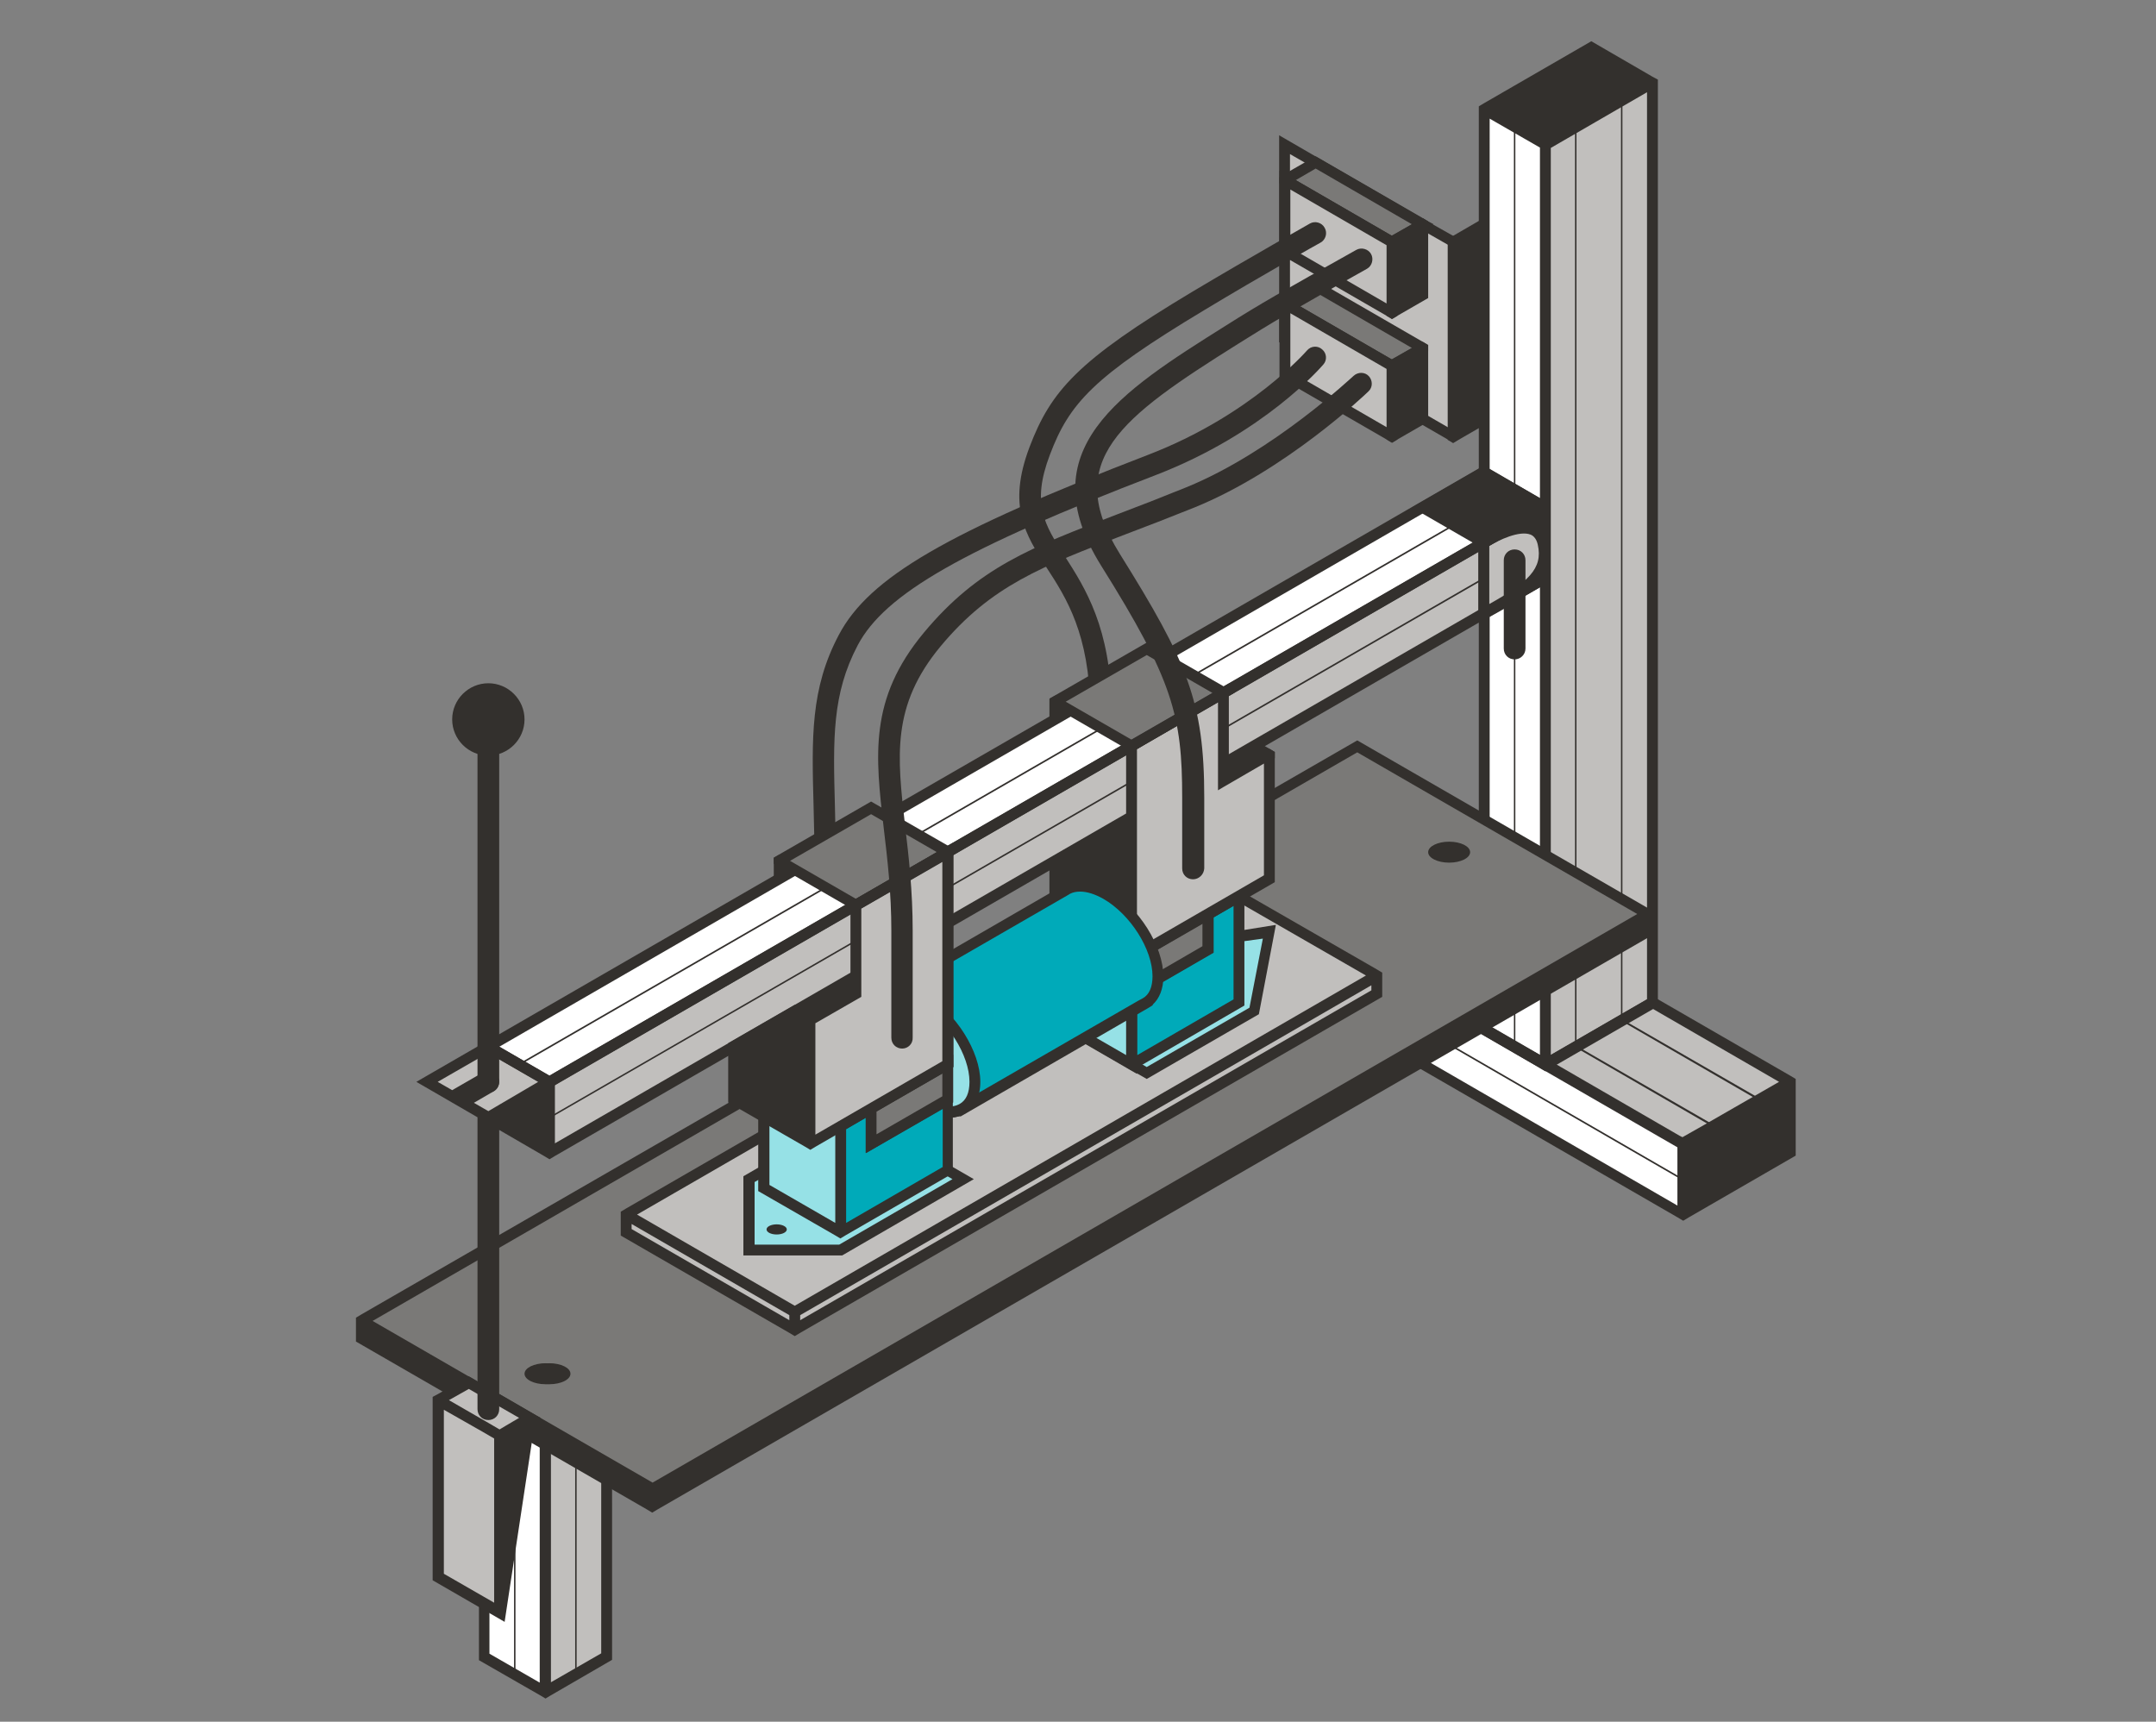 <?xml version="1.0" encoding="utf-8"?>
<!-- Generator: Adobe Illustrator 26.2.1, SVG Export Plug-In . SVG Version: 6.00 Build 0)  -->
<svg version="1.1" xmlns="http://www.w3.org/2000/svg" xmlns:xlink="http://www.w3.org/1999/xlink" x="0px" y="0px" width="596px"
	 height="476px" viewBox="0 0 596 476" style="enable-background:new 0 0 596 476;" xml:space="preserve">
<rect x="0" y="0" width="596" height="476" fill="#808080" stroke="none"/>
<style type="text/css">
	.st0{fill:#C1BFBD;}
	.st1{fill:#FFFFFF;}
	.st2{fill:#33302D;}
	.st3{fill:#00AAB9;}
	.st4{fill:#7A7977;}
	.st5{fill:none;stroke:#33302D;stroke-width:0.5;stroke-linecap:round;stroke-miterlimit:10;}
	.st6{fill:#96E1E6;}
	.st7{fill:none;}
	.st8{fill:none;stroke:#33302D;stroke-width:2;stroke-linecap:round;stroke-miterlimit:10;}
	.st9{fill:none;stroke:#33302D;stroke-width:3;stroke-linecap:round;stroke-miterlimit:10;}
</style>
<g id="KS-600_small">
</g>
<g id="KS-600_medium">
</g>
<g id="KS-600">
	<g>
		<polygon class="st2" points="410.2,30.2 427.1,40 456.8,22.9 439.8,13.1 		"/>
		<polygon class="st0" points="427.1,294.2 427.1,40 456.8,22.9 456.8,277.1 		"/>
		<polygon class="st1" points="410.2,30.2 427.1,40 427.1,294.2 410.2,284.5 		"/>
		<polygon class="st1" points="401.7,279.6 465.2,316.2 465.2,335.8 384.8,289.4 		"/>
		<polygon class="st0" points="427.1,294.2 465.2,316.2 494.9,299.1 456.8,277.1 427.1,294.2 		"/>
		<g>
			<polygon class="st2" points="494.9,318.7 465.2,335.8 465.2,316.2 494.9,299.1 			"/>
			<path class="st2" d="M496.4,298.3l-1.5-0.9l-38.1-22l-29.6,17.1l-25.4-14.7l-19.9,11.5l81.9,47.3l1.5,0.9l1.5-0.9l29.6-17.1V300
				V298.3z M430.1,294.2l26.6-15.4l35.1,20.3l-20,11.5l-6.7,3.8l-0.8-0.4L430.1,294.2z M387.8,289.4l13.9-8l62,35.8v16.1
				L387.8,289.4z M493.4,317.8l-26.6,15.4v-16.1l6.7-3.8l20-11.5V317.8z"/>
		</g>
		<path class="st2" d="M473.7,311.6c0,0-0.1,0-0.1,0l-38.2-22.1l0.5-0.3l38,21.9c0.1,0.1,0.2,0.2,0.1,0.3
			C473.9,311.6,473.8,311.6,473.7,311.6z"/>
		<path class="st2" d="M486.4,304.3c0,0-0.1,0-0.1,0l-38.2-22.1l0.5-0.3l38,21.9c0.1,0.1,0.2,0.2,0.1,0.3
			C486.6,304.2,486.5,304.3,486.4,304.3z"/>
		<path class="st2" d="M435.6,289.2c-0.1,0-0.2-0.1-0.2-0.2V35.1c0-0.1,0.1-0.2,0.2-0.2s0.2,0.1,0.2,0.2V289
			C435.9,289.1,435.7,289.2,435.6,289.2z"/>
		<path class="st2" d="M448.3,282.7c-0.1,0-0.2-0.1-0.2-0.2V27.8c0-0.1,0.1-0.2,0.2-0.2s0.2,0.1,0.2,0.2v254.6
			C448.6,282.5,448.4,282.7,448.3,282.7z"/>
		<path class="st2" d="M465.2,326.3c0,0-0.1,0-0.1,0l-63.5-36.7c-0.1-0.1-0.2-0.2-0.1-0.3c0.1-0.1,0.2-0.2,0.3-0.1l63.5,36.7
			c0.1,0.1,0.2,0.2,0.1,0.3C465.4,326.2,465.3,326.3,465.2,326.3z"/>
		<path class="st2" d="M418.7,289.2c-0.1,0-0.2-0.1-0.2-0.2V35.1c0-0.1,0.1-0.2,0.2-0.2s0.2,0.1,0.2,0.2V289
			C418.9,289.1,418.8,289.2,418.7,289.2z"/>
	</g>
	<g>
		<g>
			<polygon class="st0" points="150.8,467.8 150.8,384.7 167.7,374.9 167.7,458 			"/>
			<g>
				<polygon class="st1" points="133.8,374.9 150.8,384.7 150.8,467.8 133.8,458 				"/>
				<path class="st2" d="M169.2,372.3L150.8,383l-18.4-10.6v86.6l16.9,9.7l1.5,0.9l1.5-0.9l16.9-9.8V372.3z M135.3,457.2v-79.6
					l13.9,8v79.6L135.3,457.2z M166.2,457.1l-13.9,8v-79.6l13.9-8V457.1z"/>
			</g>
		</g>
		<path class="st2" d="M159.2,463.1c-0.1,0-0.2-0.1-0.2-0.2v-63.6c0-0.1,0.1-0.2,0.2-0.2s0.2,0.1,0.2,0.2v63.6
			C159.5,463,159.4,463.1,159.2,463.1z"/>
		<path class="st2" d="M142.3,463.2c-0.1,0-0.2-0.1-0.2-0.2v-73.3c0-0.1,0.1-0.2,0.2-0.2s0.2,0.1,0.2,0.2v73.3
			C142.6,463,142.4,463.2,142.3,463.2z"/>
		<polygon class="st4" points="99.9,365.1 180.4,411.6 455.6,252.7 375.2,206.2 		"/>
		<polygon class="st2" points="455.6,257.6 180.4,416.5 180.4,411.6 455.6,252.7 		"/>
		<g>
			<polygon class="st2" points="180.4,416.5 99.9,370 99.9,365.1 180.4,411.6 			"/>
			<path class="st2" d="M457.1,253.6v-1.7v-1.7l-1.5,0.9l-80.4-46.4L99.9,363.4l-1.5,0.9v1.7v4.9l80.4,46.4l1.5,0.9l1.5-0.9
				l275.2-158.9V253.6z M375.2,208l77.4,44.7l-110.8,64l-161.4,93.2l-77.4-44.7L375.2,208z"/>
		</g>
		<ellipse class="st2" cx="400.6" cy="235.6" rx="5.8" ry="2.9"/>
		<ellipse class="st2" cx="150.8" cy="379.8" rx="5.8" ry="2.9"/>
		<polygon class="st0" points="121.1,387.1 138.1,396.9 146.5,392 129.6,382.2 		"/>
		<polygon class="st0" points="138.1,396.9 121.1,387.1 121.1,436 138.1,445.8 		"/>
		<g>
			<polygon class="st2" points="138.1,445.8 146.6,392 138.1,396.9 			"/>
			<path class="st2" d="M147.9,392.9l1.6-0.9l-1.3-0.7l-1.7-1l-16.9-9.8l-8.5,4.9l-1.5,0.8v1.8v48.9l19.9,11.5L147.9,392.9z
				 M144.6,394.9l-5,31.8v-28.9l1.4-0.8L144.6,394.9z M129.6,384l13.9,8l-3.9,2.3l-1.5,0.9l-3.6-2.1l-10.4-6L129.6,384z
				 M122.6,389.7l10.2,5.8l3.8,2.2v45.4l-13.9-8V389.7z"/>
		</g>
	</g>
	<g>
		<ellipse class="st2" cx="151.9" cy="379.8" rx="5.8" ry="2.9"/>
	</g>
	<g>
		<line class="st7" x1="410.2" y1="145.1" x2="427.1" y2="154.9"/>
		<path class="st2" d="M410.1,174.2c0.1-0.1,0.3,0,0.3,0.1c0.1,0.1,0,0.3-0.1,0.3L410.1,174.2z"/>
	</g>
	<path class="st2" d="M456.8,21.2l-16.9-9.8l-29.6,17.1l-1.5,0.9v1.7v5.1v189.5l3,1.7V32.8l13.9,8v194.5l3,1.7V40.9l26.6-15.4v250.8
		l-26.6,15.4v-21.1l-3,1.5v19.6l-13.9-8v-4.7l-3,1.5v5l16.9,9.8l1.5,0.9l1.5-0.9l29.6-17.1V23.8V22L456.8,21.2z M434.9,33.8
		l-7.8,4.5l-13.9-8l26.6-15.4l13.9,8L434.9,33.8z"/>
	<g>
		<g>
			<polygon class="st0" points="401.7,120.7 355.2,93.8 355.2,40 401.7,66.9 			"/>
			<path class="st2" d="M401.7,65.2l-5.5-3.1l-32.6-18.9l-10-5.8v57.2l46.6,26.9l1.5,0.9l1.5-0.9V66L401.7,65.2z M400.2,118.1
				l-43.6-25.2V42.6l4,2.3l3,1.7L390.3,62l3,1.7l7,4V118.1z"/>
		</g>
		<g>
			<polygon class="st2" points="401.7,120.7 410.2,115.8 410.2,62 401.7,66.9 			"/>
			<path class="st2" d="M401.7,65.2l-1.5,0.9v55.5l1.5,0.9l1.5-0.9l8.5-4.9V59.4L401.7,65.2z M408.7,114.9l-5.5,3.2V67.8l5.5-3.2
				V114.9z"/>
		</g>
		<g>
			<g>
				<polygon class="st4" points="384.8,66.9 393.3,62 363.6,44.9 355.2,49.8 				"/>
				<path class="st2" d="M394.8,61.2l-1.5-0.9l-29.6-17.1l-3,1.7l-4,2.3l-1.5,0.9l-1.5,0.9v1.7l3,1.7l26.6,15.4l1.5,0.9l1.5-0.9l7-4
					l1.5-0.9l1.5-0.9L394.8,61.2z M384.8,65.2l-26.6-15.4l5.5-3.2L390.3,62L384.8,65.2z"/>
			</g>
			<g>
				<polygon class="st2" points="384.8,66.9 384.8,86.5 393.3,81.6 393.3,62 				"/>
				<path class="st2" d="M386.3,67.8v16.1l5.5-3.2V64.6L386.3,67.8z M393.3,60.3l-3,1.7l-5.5,3.1l-1.5,0.9v21.3l1.5,0.9l1.5-0.9
					l8.5-4.9V61.2L393.3,60.3z"/>
			</g>
			<g>
				<polygon class="st0" points="384.8,66.9 384.8,86.5 355.2,69.3 355.2,49.8 				"/>
				<path class="st2" d="M384.8,65.2l-26.6-15.4l-3-1.7l-1.5-0.9v23l29.6,17.1l1.5,0.9l1.5-0.9V66L384.8,65.2z M383.3,83.9
					l-26.6-15.4V52.4l26.6,15.4V83.9z"/>
			</g>
		</g>
		<g>
			<g>
				<polygon class="st4" points="384.8,101.1 393.3,96.2 363.6,79.1 355.2,84 				"/>
				<path class="st2" d="M393.3,94.5l-29.6-17.1L352.2,84l31.1,18l1.5,0.9l10-5.8v-1.7L393.3,94.5z M384.8,99.4L358.2,84l5.5-3.2
					l26.6,15.4L384.8,99.4z"/>
			</g>
			<g>
				<polygon class="st2" points="384.8,101.1 384.8,120.7 393.3,115.8 393.3,96.2 				"/>
				<path class="st2" d="M386.3,102v16.1l5.5-3.2V98.8L386.3,102z M393.3,94.5l-3,1.7l-5.5,3.1l-1.5,0.9v21.3l1.5,0.9l1.5-0.9
					l8.5-4.9V95.4L393.3,94.5z"/>
			</g>
			<g>
				<polygon class="st0" points="384.8,101.1 384.8,120.7 355.2,103.6 355.2,84 				"/>
				<path class="st2" d="M384.8,99.4l-31.1-18v23l29.6,17.1l1.5,0.9l1.5-0.9v-21.3L384.8,99.4z M383.3,118.1l-26.6-15.4V86.6
					l26.6,15.4V118.1z"/>
			</g>
		</g>
		<polygon class="st0" points="219.7,362.7 173.1,335.8 173.1,340.7 219.7,367.6 		"/>
		<polygon class="st0" points="219.7,362.7 380.6,269.8 380.6,274.7 219.7,367.6 		"/>
		<g>
			<polygon class="st0" points="380.6,269.8 334,242.9 173.1,335.8 219.7,362.7 			"/>
			<path class="st2" d="M382.1,270.6v-1.7l-1.5-0.9L334,241.2l-160.9,92.9l-1.5,0.9v1.7v4.9l46.6,26.9l1.5,0.9l1.5-0.9l160.9-92.9
				V270.6z M334,244.6l43.6,25.1L219.7,361l-43.6-25.2L334,244.6z M174.6,339.8v-1.4l43.6,25.2v1.4L174.6,339.8z M221.2,365v-1.4
				l136.3-78.7l21.6-12.5v1.4L221.2,365z"/>
		</g>
		<g>
			<g>
				<polygon class="st6" points="346.7,279.6 317.1,296.7 287.4,279.6 317,262.5 350.9,257.6 				"/>
				<path class="st2" d="M344,257.1l-3,0.4l-5.5,0.8l-3,0.4l-16,2.3l-32.1,18.5l26.9,15.5l1.5,0.9l4.2,2.4l31-17.9l4.7-24.7
					L344,257.1z M345.4,278.6L317,295l-1.2-0.7l-4.5-2.6l-20.9-12.1l27.1-15.6l14.6-2.1l3.4-0.5l5.5-0.8l3-0.4l5.1-0.7L345.4,278.6z
					"/>
			</g>
			<g>
				<g>
					<polygon class="st6" points="312.8,240.5 334,252.7 342.5,247.8 321.3,235.6 					"/>
					<path class="st2" d="M334,254.4l-24.1-13.9l11.4-6.6l24.2,14L334,254.4z M315.8,240.5L334,251l5.5-3.2l-18.2-10.5L315.8,240.5z
						"/>
				</g>
				<g>
					<polygon class="st6" points="291.6,262.5 312.8,274.7 312.8,294.3 291.6,282 					"/>
					<path class="st2" d="M314.3,296.9l-24.2-14v-23l24.2,14V296.9z M293.1,281.2l18.2,10.5v-16.1l-18.2-10.5V281.2z"/>
				</g>
				<g>
					<polygon class="st3" points="312.8,294.3 312.8,274.7 334,262.5 334,252.7 342.5,247.8 342.5,277.1 					"/>
					<path class="st2" d="M332.5,251.8v9.8l-0.4,0.2l-20.7,12v21.3l1.5,0.9l3-1.7L344,278v-32.8L332.5,251.8z M341,276.3l-26.6,15.4
						v-16.1l21.1-12.2v-9.8l5.5-3.2V276.3z"/>
				</g>
				<g>
					<polygon class="st1" points="291.6,252.7 312.8,264.9 334,252.7 312.8,240.4 					"/>
					<path class="st2" d="M312.8,266.6l-24.2-13.9l24.2-14l24.1,14L312.8,266.6z M294.7,252.7l18.2,10.5l18.1-10.5l-18.1-10.5
						L294.7,252.7z"/>
				</g>
				<g>
					<polygon class="st4" points="291.6,252.7 312.8,264.9 312.8,274.7 291.6,262.5 					"/>
					<path class="st2" d="M314.3,277.3l-24.2-13.9v-13.2l24.2,13.9V277.3z M293.1,261.6l18.2,10.5v-6.3l-18.2-10.5V261.6z"/>
				</g>
				<g>
					<polygon class="st4" points="312.8,264.9 334,252.7 334,262.5 312.8,274.7 					"/>
					<path class="st2" d="M311.3,277.3V264l24.1-13.9v13.2L311.3,277.3z M314.3,265.8v6.3l18.1-10.5v-6.3L314.3,265.8z"/>
				</g>
			</g>
		</g>
		<g>
			<polygon class="st2" points="202.7,269.8 215.4,262.5 236.6,274.7 223.9,282 			"/>
			<path class="st2" d="M223.9,283.8l-24.2-14l15.7-9.1l24.2,14L223.9,283.8z M205.7,269.8l18.2,10.5l9.7-5.6l-18.2-10.5
				L205.7,269.8z"/>
		</g>
		<g>
			<polygon class="st2" points="215.4,238 215.4,262.5 236.6,274.7 236.6,250.3 			"/>
			<path class="st2" d="M216.9,261.6l18.2,10.5v-21l-18.2-10.5V261.6z M215.4,236.3l22.7,13.1v1.7v26.2l-24.2-14v-24.4v-1.7
				L215.4,236.3z"/>
		</g>
		<g>
			<polygon class="st2" points="291.6,194 291.6,252.7 312.8,264.9 312.8,206.2 			"/>
			<path class="st2" d="M293.1,251.8l18.2,10.5v-55.2l-18.2-10.5V251.8z M290.1,193.2v1.7v58.6l24.2,14v-60.4v-1.7l-1.5-0.9
				L294.7,194l-3-1.7L290.1,193.2z"/>
		</g>
		<g>
			<polygon class="st2" points="317.1,203.8 329.8,196.5 350.9,208.7 338.2,216 			"/>
			<path class="st2" d="M320.1,203.8l18.2,10.5l9.7-5.6l-18.2-10.5L320.1,203.8z M352.4,209.6l-3,1.7l-11.2,6.5l-1.5-0.9l-19.7-11.3
				l-3-1.7l0,0l15.7-9.1l3,1.7l4,2.3l3,1.7l11.2,6.5l1.5,0.9V209.6z"/>
		</g>
		<polygon class="st1" points="410.2,130.5 427.1,140.2 151.9,299.1 135,289.4 		"/>
		<polygon class="st0" points="427.1,140.2 427.1,159.8 151.9,318.7 151.9,299.1 		"/>
		<path class="st2" d="M136.5,308l13.9,8V300l-13.9-8V308z"/>
		<path class="st2" d="M135,310.4c-0.5,0-1-0.3-1.3-0.8c-0.4-0.7-0.2-1.6,0.5-2l16.9-9.8c0.7-0.4,1.6-0.2,2,0.5
			c0.4,0.7,0.2,1.6-0.5,2l-16.9,9.8C135.5,310.3,135.2,310.4,135,310.4z"/>
		<path class="st2" d="M143.5,294.5c-0.1,0-0.2,0-0.2-0.1c-0.1-0.1,0-0.3,0.1-0.3l258.3-149.1c0.1-0.1,0.3,0,0.3,0.1
			c0.1,0.1,0,0.3-0.1,0.3L143.6,294.5C143.5,294.5,143.5,294.5,143.5,294.5z"/>
		<path class="st2" d="M151.9,309.2c-0.1,0-0.2,0-0.2-0.1c-0.1-0.1,0-0.3,0.1-0.3l258.3-149.1c0.1-0.1,0.3,0,0.3,0.1
			c0.1,0.1,0,0.3-0.1,0.3L152.1,309.1C152,309.1,152,309.2,151.9,309.2z"/>
		<polygon class="st0" points="135,308.9 118.1,299.1 135,289.4 151.9,299.1 135,308.9 		"/>
		<polygon class="st2" points="151.9,318.7 151.9,299.1 135,308.9 151.9,318.7 		"/>
		<g>
			<path class="st2" d="M428.6,137.6L153.4,296.5v0l-1.5,0.9l-16.9-9.8l-19.9,11.5l16.9,9.8v80.7c0,1.7,1.3,3,3,3s3-1.3,3-3v-77.2
				l12.4,7.2l1.5,0.9l1.5-0.9l275.2-158.9V137.6z M135,307.2l-4-2.3l5.5-3.2c1.4-0.8,1.9-2.7,1.1-4.1c-0.8-1.4-2.7-1.9-4.1-1.1
				l-8.5,4.9l-4-2.3l13.9-8l13.9,8L135,307.2z M138,308.9l12.4-7.2v14.4L138,308.9z M425.6,158.9L153.4,316.1V300l1.5-0.9l0,0
				l270.7-156.3V158.9z"/>
		</g>
		<path class="st2" d="M304.4,199.2c-1.6,0-3-1.3-3-3c-0.3-20.9-6.5-30.7-12.1-39.3c-5.8-9.1-10.9-16.9-4.7-33.3
			c5.9-15.5,13.2-23.9,45.1-43c16.6-9.9,32.3-18.7,32.4-18.8c1.4-0.8,3.3-0.3,4.1,1.2c0.8,1.4,0.3,3.3-1.2,4.1
			c-0.2,0.1-15.8,8.8-32.2,18.7c-30.6,18.4-37.2,25.7-42.6,40c-5.1,13.5-1.5,19.2,4.1,27.9c5.7,8.9,12.8,19.9,13,42.5
			C307.4,197.8,306,199.1,304.4,199.2C304.4,199.2,304.4,199.2,304.4,199.2z"/>
		<path class="st2" d="M228.2,243.3c-1.7,0-3-1.3-3-3c0-6.4-0.2-12.3-0.3-17.5c-0.5-18.8-0.9-32.4,7-47.3
			c8.4-15.9,30-28.4,85.6-49.8c28.3-10.9,43.6-28.6,43.8-28.8c1.1-1.3,3-1.4,4.2-0.3c1.3,1.1,1.4,3,0.3,4.2
			c-0.7,0.8-16.4,19-46.2,30.5c-53.4,20.5-75,32.9-82.5,47.1c-7.1,13.5-6.8,25.8-6.3,44.4c0.1,5.2,0.3,11.2,0.3,17.7
			C231.2,242,229.9,243.3,228.2,243.3z"/>
		<g>
			<polygon class="st0" points="338.2,216 338.2,191.6 312.8,206.2 312.8,264.9 350.9,242.9 350.9,208.7 			"/>
			<path class="st2" d="M350.9,207l-11.2,6.5V189l-10,5.8l-15.7,9.1l-2.7,1.6v62.1l41.1-23.7v-36L350.9,207z M349.4,242l-35.1,20.3
				v-55.2l2.7-1.6l15.7-9.1l4-2.3v24.4l1.5-0.9l11.2-6.5V242z"/>
		</g>
		<g>
			<g>
				<path class="st3" d="M320.2,270c0-7.9-6.4-18.1-14.4-22.7c-4.3-2.5-8.1-2.8-10.7-1.4l0,0l0,0c-0.1,0.1-0.3,0.1-0.4,0.2
					l-50.5,29.1l0,0c-2.1,1.3-3.4,3.8-3.4,7.3c0,7.9,6.4,18.1,14.4,22.7c4.4,2.5,8.3,2.9,10.9,1.3l0,0l50.6-29.2l0,0
					C318.8,276.1,320.2,273.6,320.2,270z"/>
				<path class="st2" d="M262.4,309c-2.4,0-5.2-0.8-8-2.4c-8.3-4.8-15.1-15.6-15.1-24c0-3.9,1.5-7,4.1-8.6l50.5-29.2
					c0.1-0.1,0.3-0.2,0.4-0.2c3.2-1.7,7.6-1.2,12.2,1.4c8.3,4.8,15.1,15.6,15.1,24c0,3.4-1.1,6.1-3,7.8l0.1,0.1l-1.3,0.8l-51.9,30
					l-0.1-0.1C264.5,308.8,263.5,309,262.4,309z M298.6,246.5c-1.1,0-2,0.2-2.8,0.6c-0.1,0.1-0.2,0.1-0.3,0.2l-50.6,29.2
					c-1.7,1-2.6,3.1-2.6,6c0,7.4,6.1,17.1,13.6,21.4c3.7,2.2,7.1,2.6,9.4,1.3l1.3-0.8l0,0l48-27.7l0,0l1.3-0.7
					c1.8-1,2.7-3.1,2.7-6.1c0-7.4-6.1-17.1-13.6-21.4C302.7,247.2,300.5,246.5,298.6,246.5z"/>
			</g>
			<g>
				<g>
					
						<ellipse transform="matrix(0.8 -0.6 0.6 0.8 -123.517 211.435)" class="st6" cx="255.2" cy="290.9" rx="10.8" ry="19.1"/>
					<path class="st2" d="M262.4,309c-2.4,0-5.2-0.8-8-2.5c-8.3-4.8-15.1-15.6-15.1-24c0-4,1.5-7.1,4.2-8.7
						c3.2-1.8,7.7-1.4,12.4,1.3c8.3,4.8,15.1,15.6,15.1,24c0,4-1.5,7.1-4.2,8.7C265.5,308.6,264,309,262.4,309z M247.9,275.7
						c-1.1,0-2.1,0.2-2.9,0.7c-1.8,1-2.7,3.1-2.7,6.1c0,7.4,6.1,17.1,13.6,21.4c3.7,2.2,7.1,2.6,9.4,1.3c1.8-1,2.7-3.1,2.7-6.1
						c0-7.4-6.1-17.1-13.6-21.4C252.1,276.4,249.8,275.7,247.9,275.7z"/>
				</g>
			</g>
		</g>
		<g>
			<g>
				<polygon class="st6" points="207,326 236.6,308.9 266.2,326 232.4,345.6 207,345.6 				"/>
				<path class="st2" d="M232.8,347.1h-27.3v-21.9l31.1-18l32.6,18.8L232.8,347.1z M208.5,344.1H232l31.3-18.1l-26.6-15.4
					l-28.1,16.2V344.1z"/>
			</g>
			<g>
				<g>
					<polygon class="st6" points="211.2,299.1 232.4,311.4 240.8,306.5 219.7,294.2 					"/>
					<path class="st2" d="M232.4,313.1l-24.2-14l11.5-6.6l24.2,14L232.4,313.1z M214.2,299.1l18.2,10.5l5.5-3.2L219.7,296
						L214.2,299.1z"/>
				</g>
				<polygon class="st3" points="232.4,340.7 232.4,311.4 240.8,306.5 240.8,316.2 262,304 262,323.6 				"/>
				<g>
					<polygon class="st6" points="211.2,299.1 232.4,311.4 232.4,340.7 211.2,328.5 					"/>
					<path class="st2" d="M263.5,301.4l-21.2,12.2v-9.8l-10,5.8l-22.7-13.1v32.8l21.2,12.2l1.5,0.9l1.5-0.9l29.6-17.1V301.4z
						 M212.7,327.6v-25.9l18.2,10.5v25.9L212.7,327.6z M260.5,322.7l-26.6,15.4v-25.9l5.5-3.2v9.8l21.2-12.2V322.7z"/>
				</g>
				<g>
					<polygon class="st1" points="262,294.2 240.8,282 219.7,294.2 240.8,306.5 					"/>
					<path class="st2" d="M222.7,294.2l18.2,10.5l18.2-10.5l-18.2-10.5L222.7,294.2z"/>
				</g>
				<g>
					<polygon class="st4" points="262,294.2 262,304 240.8,316.2 240.8,306.5 					"/>
					<path class="st2" d="M239.3,318.8v-13.2l24.2-14v13.2L239.3,318.8z M242.3,307.3v6.3l18.2-10.5v-6.3L242.3,307.3z"/>
				</g>
			</g>
		</g>
		<ellipse class="st2" cx="214.7" cy="339.9" rx="2.8" ry="1.4"/>
		<polygon class="st0" points="236.6,250.3 236.6,274.7 223.9,282 223.9,316.3 262,294.3 262,235.6 		"/>
		<polygon class="st4" points="262,235.6 240.8,223.4 215.4,238 236.6,250.3 		"/>
		<polygon class="st4" points="338.2,191.6 317.1,179.4 291.6,194 312.8,206.3 		"/>
		<g>
			<polygon class="st2" points="223.9,316.3 202.7,304 202.7,289.4 219.7,279.6 223.9,282 			"/>
			<path class="st2" d="M263.5,233l-28.4,16.4v24.4l-11.2,6.5l-4.2-2.5l-18.4,10.6v16.4l21.2,12.2l1.5,0.9l1.5-0.9l38.1-22V233z
				 M204.2,303.2v-12.9l15.4-8.9l2.7,1.6v30.8L204.2,303.2z M260.5,293.4l-35.1,20.3v-30.8l12.7-7.3v-24.4l22.4-12.9V293.4z"/>
		</g>
		<polygon class="st2" points="410.2,150 393.3,140.2 410.2,130.5 427.1,140.2 		"/>
		<g>
			<polygon class="st2" points="410.2,150 427.1,140.2 427.1,159.8 410.2,169.6 410.2,150 			"/>
			<path class="st2" d="M408.7,172.2v-23l19.9-11.5v23L408.7,172.2z M411.7,150.9V167l13.9-8v-16.1L411.7,150.9z"/>
		</g>
		<g>
			<path class="st0" d="M410.2,169.6c11.4-6.2,18.3-10.7,16.4-19.2c-2.1-9.4-16.4-0.3-16.4-0.3V169.6z"/>
			<path class="st2" d="M408.7,172.1v-22.9l0.7-0.4c1-0.6,9.5-5.9,14.9-3.6c1.4,0.6,3.1,1.9,3.8,4.9c2.2,9.6-5.4,14.5-17.1,20.9
				L408.7,172.1z M411.7,150.9V167c10.7-6,14.9-9.8,13.4-16.4c-0.3-1.4-1-2.4-2-2.8C420,146.6,414.4,149.3,411.7,150.9z"/>
		</g>
		<g>
			<line class="st7" x1="418.7" y1="154.9" x2="418.7" y2="179.3"/>
			<path class="st2" d="M418.7,182.3c-1.7,0-3-1.3-3-3l0-24.4c0-1.7,1.3-3,3-3c0,0,0,0,0,0c1.7,0,3,1.3,3,3l0,24.4
				C421.7,181,420.3,182.3,418.7,182.3C418.7,182.3,418.7,182.3,418.7,182.3z"/>
		</g>
		<path class="st2" d="M329.8,243.1c-1.7,0-3-1.3-3-3v-19.6c0-22.6-2.6-32.5-22.4-64.1c-20-32.1,5.2-48,34.5-66.4
			c9.8-6.2,14.8-9,36-20.9c1.4-0.8,3.3-0.3,4.1,1.1c0.8,1.4,0.3,3.3-1.1,4.1c-21.1,11.8-26,14.7-35.7,20.8
			c-32.5,20.4-48.7,32.3-32.6,58.1c18.6,29.8,23.3,40.8,23.3,67.3v19.6C332.8,241.8,331.4,243.1,329.8,243.1z"/>
		<path class="st2" d="M249.4,289.9C249.4,289.9,249.4,289.9,249.4,289.9c-1.7,0-3-1.3-3-3l0-29.5c0-10.7-1.1-20.1-2.1-28.4
			c-2.3-20-4.2-35.7,11.1-54.1c15-18,29.5-23.5,53.7-32.8c5.6-2.1,12-4.6,18.9-7.4c24-9.8,45.9-30.6,46.2-30.8
			c1.2-1.1,3.1-1.1,4.2,0.1c1.1,1.2,1.1,3.1-0.1,4.2c-0.9,0.9-23,21.9-48.1,32.1c-7,2.8-13.4,5.3-19,7.4
			c-23.2,8.9-37.2,14.2-51.2,31c-13.6,16.4-12,30.3-9.8,49.6c1,8.4,2.1,18,2.1,29l0,29.5C252.4,288.6,251,289.9,249.4,289.9z"/>
	</g>
	<g>
		<path class="st2" d="M135,302.1c-1.7,0-3-1.3-3-3V198.9c0-1.7,1.3-3,3-3s3,1.3,3,3v100.2C138,300.8,136.6,302.1,135,302.1z"/>
	</g>
	<g>
		<circle class="st2" cx="135" cy="198.9" r="8.5"/>
		<path class="st2" d="M135,208.9c-5.5,0-10-4.5-10-10s4.5-10,10-10c5.5,0,10,4.5,10,10S140.5,208.9,135,208.9z M135,191.9
			c-3.8,0-7,3.1-7,7c0,3.8,3.1,7,7,7c3.8,0,7-3.1,7-7C142,195.1,138.8,191.9,135,191.9z"/>
	</g>
	<path class="st2" d="M317.1,177.6l-26.9,15.5v1.7l22.7,13.1l28.4-16.4L317.1,177.6z M294.6,194l22.4-12.9l18.2,10.5l-22.4,12.9
		L294.6,194z"/>
	<path class="st2" d="M240.8,221.6l-26.9,15.5v1.7l22.7,13.1l28.4-16.4L240.8,221.6z M218.4,238l22.4-12.9l18.2,10.5l-22.4,12.9
		L218.4,238z"/>
	<path class="st2" d="M428.6,139.4l-18.4-10.6l-19.9,11.5l19.9,11.5l18.4-10.6V139.4z M396.3,140.2l13.9-8l13.9,8l-13.9,8
		L396.3,140.2z"/>
	<g>
		<polygon class="st2" points="297.4,197.3 294.4,195.6 243.6,224.9 246.8,226.5 		"/>
		<polygon class="st2" points="410.2,128.7 318.6,181.6 322.4,182.9 410.2,132.2 424.1,140.2 151.9,297.4 138,289.4 220.6,241.7 
			217.9,239.8 132,289.4 151.9,300.9 428.6,141.1 428.6,139.4 		"/>
	</g>
</g>
</svg>
